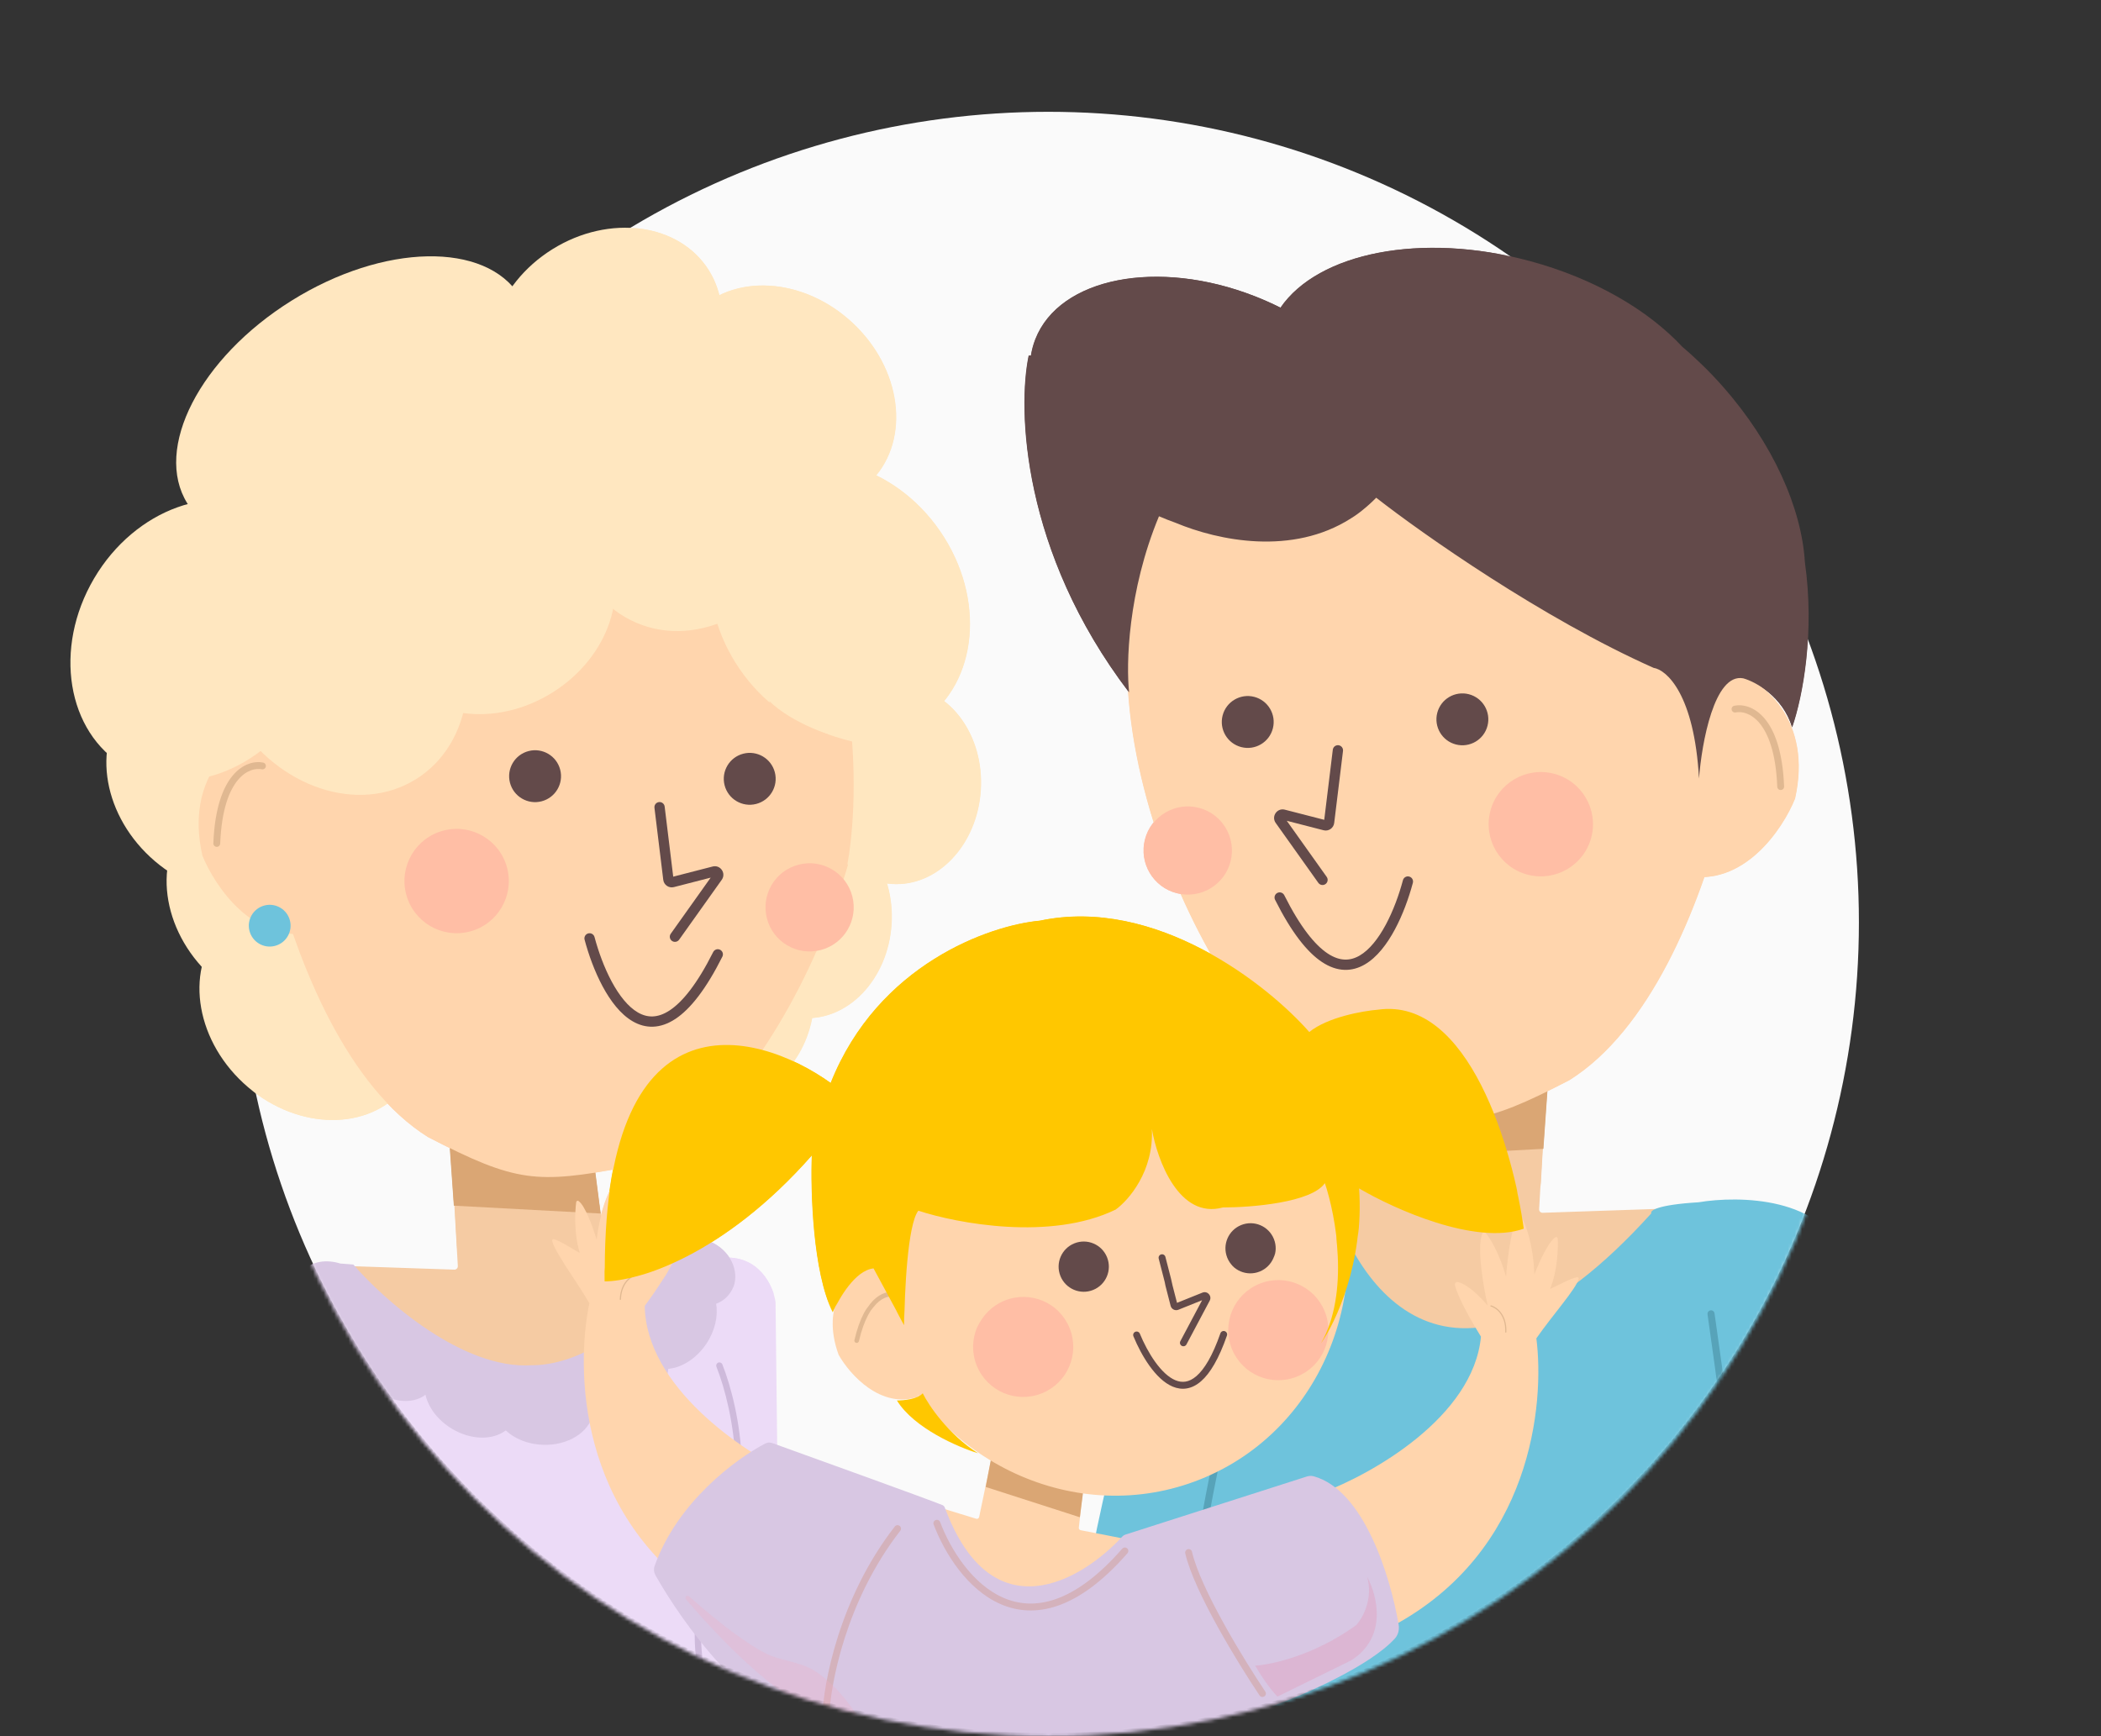 <?xml version="1.0" encoding="UTF-8"?> <svg xmlns="http://www.w3.org/2000/svg" width="594" height="491" viewBox="0 0 594 491" fill="none"><rect x="0" y="0" width="594" height="491" fill="#333333" stroke="none"/> <circle cx="296.363" cy="260.806" r="229.192" fill="#FAFAFA"></circle> <mask id="mask0_63_1035" style="mask-type:alpha" maskUnits="userSpaceOnUse" x="67" y="32" width="459" height="459"> <circle cx="296.363" cy="261.784" r="229.192" fill="#FAFAFA"></circle> </mask> <g mask="url(#mask0_63_1035)"> <path d="M435.145 341.914L436.888 311.426C436.922 310.833 436.419 310.35 435.828 310.407L397.556 314.095C397.114 314.138 396.758 314.475 396.691 314.914L393.576 335.368C393.5 335.867 393.054 336.223 392.551 336.188L372.643 334.799C371.97 334.752 371.47 335.434 371.666 336.08C393.727 408.64 445.838 372.21 470.618 343.357C471.163 342.722 470.678 341.766 469.842 341.794L436.145 342.937C435.576 342.957 435.113 342.483 435.145 341.914Z" fill="#F5CBA3"></path> <path d="M436.277 324.82L437.555 306.634L396.736 312.308L394.827 327.042L436.277 324.82Z" fill="#DAA674"></path> <path d="M321.423 163.849C306.733 220.908 353.311 307.701 387.659 313.975C412.968 318.597 418.541 318.407 443.611 305.436C466.186 291.3 480.203 257.517 487.567 228.91C504.661 162.513 485.773 110.452 431.831 96.565C377.889 82.678 336.113 106.789 321.423 163.849Z" fill="#FFD5AD"></path> <path d="M507.445 225.806C512.383 203.699 498.632 192.947 491.14 190.334L476.409 247.552C492.865 250.968 503.956 234.478 507.445 225.806Z" fill="#FFD5AD"></path> <path d="M421.271 229.349C419.241 237.238 423.989 245.28 431.878 247.311C439.767 249.342 447.809 244.593 449.839 236.704C451.87 228.815 447.122 220.774 439.233 218.743C431.344 216.712 423.302 221.46 421.271 229.349Z" fill="#FFBEA5"></path> <path d="M323.685 237.357C321.969 244.026 325.983 250.823 332.651 252.54C339.319 254.257 346.117 250.243 347.834 243.574C349.55 236.906 345.536 230.108 338.868 228.392C332.2 226.675 325.402 230.689 323.685 237.357Z" fill="#FFBEA5"></path> <path d="M406.273 201.546C405.263 205.469 407.624 209.469 411.548 210.479C415.471 211.489 419.471 209.127 420.481 205.204C421.491 201.28 419.129 197.281 415.206 196.271C411.282 195.261 407.283 197.623 406.273 201.546Z" fill="#634A4A"></path> <path d="M345.588 202.29C344.578 206.213 346.94 210.213 350.863 211.223C354.786 212.233 358.786 209.871 359.796 205.948C360.806 202.024 358.444 198.025 354.521 197.015C350.597 196.005 346.598 198.366 345.588 202.29Z" fill="#634A4A"></path> <path fill-rule="evenodd" clip-rule="evenodd" d="M378.36 210.697C377.564 210.6 376.84 211.166 376.742 211.963L374.321 231.786L363.173 228.916C360.986 228.353 359.288 230.824 360.596 232.664L372.652 249.611C373.117 250.264 374.024 250.417 374.678 249.952C375.331 249.487 375.484 248.58 375.019 247.926L363.732 232.06L374.131 234.737C375.547 235.101 376.96 234.137 377.137 232.686L379.626 212.315C379.723 211.519 379.157 210.794 378.36 210.697Z" fill="#634A4A"></path> <path fill-rule="evenodd" clip-rule="evenodd" d="M398.35 247.83C397.575 247.624 396.779 248.085 396.572 248.86C395.48 252.956 393.838 257.496 391.727 261.431C389.596 265.401 387.079 268.581 384.317 270.181C382.961 270.966 381.566 271.36 380.118 271.307C378.668 271.254 377.061 270.75 375.288 269.574C371.697 267.193 367.561 262.145 363.021 253.1C362.661 252.383 361.788 252.094 361.071 252.454C360.354 252.814 360.064 253.687 360.424 254.404C365.04 263.599 369.456 269.194 373.683 271.996C375.819 273.412 377.937 274.134 380.012 274.21C382.09 274.286 384.02 273.71 385.773 272.695C389.229 270.693 392.063 266.948 394.286 262.805C396.529 258.626 398.244 253.865 399.379 249.608C399.586 248.833 399.125 248.037 398.35 247.83Z" fill="#634A4A"></path> <path fill-rule="evenodd" clip-rule="evenodd" d="M498.856 203.187C496.011 199.792 492.624 199.039 490.258 199.528C489.734 199.636 489.398 200.149 489.506 200.673C489.614 201.196 490.127 201.533 490.65 201.425C492.266 201.091 494.949 201.541 497.372 204.431C499.813 207.344 502.018 212.784 502.401 222.427C502.422 222.961 502.872 223.377 503.407 223.356C503.941 223.335 504.357 222.884 504.336 222.35C503.944 212.487 501.682 206.559 498.856 203.187Z" fill="#E0B891"></path> <path d="M323.752 193.555C322.416 211.849 324.376 225.716 325.522 230.363C331.651 222.782 342.516 195.039 347.182 182.115C340.722 188.485 328.87 192.396 323.752 193.555Z" fill="#FFD5AD"></path> <path fill-rule="evenodd" clip-rule="evenodd" d="M432.47 73.792C401.743 65.516 372.628 71.482 361.999 86.996C359.68 85.826 357.261 84.743 354.753 83.761C327.31 73.017 299.525 78.453 292.695 95.9C292.105 97.409 291.69 98.958 291.443 100.536L290.824 100.512C287.639 115.669 288.847 155.932 319.159 195.734C318.285 187.973 318.759 167.2 327.599 145.955C328.396 146.295 329.203 146.625 330.019 146.945C330.776 147.242 331.534 147.526 332.292 147.798C344.531 152.913 365.325 157.102 381.833 146.572C383.062 145.819 384.213 144.995 385.277 144.104C386.558 143.078 387.804 141.949 389.01 140.71C402.08 150.924 436.061 174.844 467.428 188.815C471.162 189.364 478.96 196.393 480.278 220.116C481.047 210.012 484.627 190.198 492.798 191.78C496.313 192.768 504.001 196.92 506.637 205.618C509.697 196.729 513.018 178.696 510.213 158.943C509.296 143.673 501.207 125.327 486.964 109.213C483.336 105.108 479.514 101.382 475.585 98.061C465.927 87.666 450.703 78.703 432.47 73.792Z" fill="#634A4A"></path> <path d="M466.872 343.08C410.256 405.749 382.156 363.554 375.183 334.623C323.211 327.858 303.632 447.279 300.339 507.836L531.56 515.364L521.174 355.542C515.833 338.451 491.649 338.035 480.225 339.964C468.475 340.676 466.427 342.338 466.872 343.08Z" fill="#6EC3DC"></path> <path d="M357.072 367.637C350.614 381.745 336.447 429.693 331.439 508.618" stroke="#57A3B9" stroke-width="2" stroke-linecap="round"></path> <path d="M483.746 371.512C488.614 404.994 498.232 481.018 497.755 517.262" stroke="#57A3B9" stroke-width="2" stroke-linecap="round"></path> <path d="M68.132 384.751C63.239 364.607 77.18 361.531 84.763 362.511L103.671 370.47L134.575 395.132L173.415 385.133C179.175 375.71 193.343 356.62 203.941 355.651C214.54 354.681 218.574 363.612 219.266 368.198L220.596 484.403L91.905 509.837L68.132 384.751Z" fill="#ECDBF7"></path> <path d="M205.497 258.318C206.521 242.864 217.764 231.026 230.608 231.877C243.453 232.728 253.035 245.947 252.011 261.401C250.986 276.855 239.744 288.693 226.899 287.842C214.055 286.991 204.473 273.773 205.497 258.318Z" fill="#FFE7C0"></path> <path d="M183.594 280.632C184.618 265.178 195.861 253.34 208.705 254.191C221.549 255.043 231.131 268.261 230.107 283.715C229.083 299.169 217.84 311.007 204.996 310.156C192.152 309.305 182.57 296.087 183.594 280.632Z" fill="#FFE7C0"></path> <path d="M113.332 308.708C102.609 320.25 82.632 319.124 68.714 306.193C54.795 293.262 52.205 273.422 62.929 261.88C73.653 250.337 93.629 251.463 107.548 264.394C121.466 277.325 124.056 297.165 113.332 308.708Z" fill="#FFE7C0"></path> <path d="M104.048 278.356C93.324 289.899 73.347 288.773 59.429 275.842C45.511 262.91 42.921 243.071 53.645 231.528C64.368 219.986 84.345 221.111 98.263 234.043C112.182 246.974 114.771 266.814 104.048 278.356Z" fill="#FFE7C0"></path> <path d="M87.015 244.816C76.291 256.358 56.315 255.232 42.397 242.301C28.478 229.37 25.888 209.53 36.612 197.988C47.336 186.445 67.312 187.571 81.231 200.502C95.149 213.433 97.739 233.273 87.015 244.816Z" fill="#FFE7C0"></path> <path d="M129.44 357.988L127.698 327.5C127.664 326.907 128.167 326.424 128.758 326.481L167.03 330.169C167.472 330.212 167.828 330.549 167.895 330.988L171.01 351.442C171.086 351.941 171.532 352.297 172.035 352.262L191.942 350.873C192.615 350.826 193.116 351.508 192.919 352.154C170.859 424.714 118.747 388.284 93.968 359.431C93.423 358.796 93.908 357.84 94.743 357.868L128.441 359.011C129.01 359.03 129.473 358.557 129.44 357.988Z" fill="#F5CBA3"></path> <path d="M128.308 340.894L127.03 322.708L167.849 328.382L169.759 343.116L128.308 340.894Z" fill="#DAA674"></path> <path d="M243.163 179.923C257.853 236.982 211.275 323.775 176.927 330.049C151.618 334.671 146.045 334.481 120.975 321.51C98.4 307.373 84.383 273.59 77.019 244.984C59.925 178.587 78.813 126.526 132.755 112.639C186.697 98.751 228.473 122.863 243.163 179.923Z" fill="#FFD5AD"></path> <path d="M57.141 241.88C52.203 219.773 65.953 209.021 73.446 206.408L88.176 263.626C71.721 267.042 60.63 250.552 57.141 241.88Z" fill="#FFD5AD"></path> <path d="M143.314 245.423C145.345 253.312 140.596 261.354 132.708 263.385C124.819 265.416 116.777 260.667 114.746 252.778C112.715 244.889 117.464 236.848 125.353 234.817C133.242 232.786 141.283 237.534 143.314 245.423Z" fill="#FFBEA5"></path> <path d="M240.9 253.431C242.617 260.1 238.603 266.897 231.935 268.614C225.266 270.331 218.469 266.317 216.752 259.648C215.035 252.98 219.049 246.182 225.718 244.466C232.386 242.749 239.184 246.763 240.9 253.431Z" fill="#FFBEA5"></path> <path d="M158.313 217.62C159.323 221.543 156.961 225.543 153.038 226.553C149.114 227.563 145.115 225.201 144.105 221.278C143.095 217.354 145.456 213.355 149.38 212.345C153.303 211.335 157.303 213.697 158.313 217.62Z" fill="#634A4A"></path> <path d="M218.998 218.364C220.008 222.287 217.646 226.287 213.723 227.297C209.799 228.307 205.8 225.945 204.79 222.022C203.78 218.098 206.141 214.099 210.065 213.089C213.988 212.079 217.988 214.44 218.998 218.364Z" fill="#634A4A"></path> <path fill-rule="evenodd" clip-rule="evenodd" d="M186.225 226.771C187.021 226.674 187.746 227.24 187.843 228.037L190.265 247.86L201.413 244.99C203.599 244.427 205.298 246.898 203.989 248.738L191.934 265.685C191.468 266.338 190.562 266.491 189.908 266.026C189.254 265.561 189.101 264.654 189.566 264L200.854 248.134L190.455 250.811C189.039 251.175 187.626 250.211 187.448 248.76L184.959 228.389C184.862 227.593 185.429 226.868 186.225 226.771Z" fill="#634A4A"></path> <path fill-rule="evenodd" clip-rule="evenodd" d="M166.236 263.904C167.011 263.698 167.807 264.158 168.014 264.934C169.106 269.03 170.748 273.57 172.859 277.505C174.989 281.474 177.507 284.655 180.269 286.254C181.625 287.04 183.019 287.433 184.467 287.381C185.917 287.328 187.525 286.824 189.298 285.648C192.889 283.267 197.025 278.219 201.565 269.174C201.925 268.457 202.798 268.168 203.515 268.528C204.232 268.888 204.521 269.761 204.161 270.478C199.546 279.673 195.129 285.268 190.903 288.07C188.766 289.486 186.649 290.208 184.573 290.284C182.496 290.36 180.566 289.784 178.813 288.768C175.357 286.767 172.523 283.022 170.299 278.878C168.057 274.7 166.342 269.939 165.207 265.682C165 264.907 165.461 264.111 166.236 263.904Z" fill="#634A4A"></path> <path fill-rule="evenodd" clip-rule="evenodd" d="M65.73 219.261C68.575 215.866 71.962 215.113 74.328 215.602C74.851 215.71 75.188 216.223 75.08 216.746C74.971 217.27 74.459 217.607 73.935 217.499C72.319 217.164 69.636 217.614 67.214 220.505C64.772 223.418 62.568 228.858 62.185 238.501C62.164 239.035 61.713 239.451 61.179 239.43C60.644 239.409 60.228 238.958 60.249 238.424C60.641 228.561 62.903 222.633 65.73 219.261Z" fill="#E0B891"></path> <path d="M170.159 153.417C178.497 166.786 172.188 185.773 156.068 195.827C139.948 205.881 120.121 203.194 111.783 189.826C103.446 176.457 109.755 157.47 125.875 147.416C141.995 137.362 161.822 140.049 170.159 153.417Z" fill="#FFE7C0"></path> <path d="M181.463 100.102C189.801 113.47 183.491 132.458 167.371 142.512C151.251 152.565 131.424 149.878 123.087 136.51C114.749 123.142 121.058 104.154 137.178 94.1C153.299 84.047 173.125 86.734 181.463 100.102Z" fill="#FFE7C0"></path> <path d="M200.384 76.45C208.721 89.818 202.412 108.805 186.292 118.859C170.172 128.913 150.345 126.226 142.007 112.858C133.67 99.489 139.979 80.502 156.099 70.448C172.219 60.394 192.046 63.081 200.384 76.45Z" fill="#FFE7C0"></path> <path d="M246.709 135.52C235.985 147.062 216.008 145.937 202.09 133.005C188.172 120.074 185.582 100.234 196.306 88.692C207.029 77.149 227.006 78.275 240.924 91.206C254.843 104.138 257.432 123.977 246.709 135.52Z" fill="#FFE7C0"></path> <path d="M146.884 83.702C156.545 99.193 143.338 124.872 117.385 141.059C91.431 157.245 62.56 157.809 52.899 142.319C43.238 126.828 56.445 101.149 82.398 84.962C108.352 68.776 137.223 68.212 146.884 83.702Z" fill="#FFE7C0"></path> <path d="M124.835 166.964C136.932 186.359 133.67 210.233 117.55 220.287C101.43 230.341 78.555 222.767 66.459 203.372C54.362 183.976 57.623 160.102 73.744 150.048C89.864 139.995 112.738 147.568 124.835 166.964Z" fill="#FFE7C0"></path> <path d="M134.765 152.291C125.828 173.331 104.408 184.365 86.921 176.938C69.435 169.51 62.505 146.433 71.442 125.393C80.379 104.354 101.799 93.319 119.285 100.747C136.771 108.175 143.702 131.252 134.765 152.291Z" fill="#FFE7C0"></path> <path d="M227.761 151.453C218.824 172.492 197.404 183.527 179.918 176.099C162.431 168.671 155.501 145.594 164.438 124.555C173.375 103.515 194.795 92.481 212.281 99.908C229.768 107.336 236.698 130.413 227.761 151.453Z" fill="#FFE7C0"></path> <path d="M209.039 189.148C196.102 170.302 198.312 146.308 213.975 135.556C229.638 124.804 252.823 131.365 265.76 150.21C278.697 169.056 276.487 193.05 260.824 203.802C245.161 214.554 221.977 207.994 209.039 189.148Z" fill="#FFE7C0"></path> <path d="M230.727 220.412C231.751 204.958 242.994 193.12 255.838 193.971C268.682 194.822 278.264 208.04 277.24 223.495C276.216 238.949 264.973 250.787 252.129 249.936C239.285 249.084 229.703 235.866 230.727 220.412Z" fill="#FFE7C0"></path> <path d="M85.82 198.431C74.233 218.136 51.563 226.303 35.187 216.672C18.81 207.042 14.927 183.261 26.515 163.557C38.102 143.853 60.771 135.686 77.148 145.316C93.524 154.946 97.407 178.727 85.82 198.431Z" fill="#FFE7C0"></path> <path d="M240.834 209.629C242.17 227.923 240.21 241.79 239.063 246.437C232.934 238.856 222.07 211.113 217.403 198.189C223.863 204.559 235.716 208.47 240.834 209.629Z" fill="#FFD5AD"></path> <path d="M81.899 260.252C82.712 263.409 80.811 266.627 77.654 267.44C74.497 268.253 71.278 266.352 70.466 263.195C69.653 260.038 71.553 256.82 74.71 256.007C77.868 255.194 81.086 257.095 81.899 260.252Z" fill="#6EC3DC"></path> <path fill-rule="evenodd" clip-rule="evenodd" d="M199.951 350.8C200.926 351.121 201.886 351.582 202.798 352.187C207.597 355.373 209.24 361.342 206.466 365.52C205.485 367 204.081 368.056 202.464 368.662C203.062 372.116 202.173 376.251 199.73 379.931C196.931 384.147 192.794 386.716 188.924 387.068C188.635 390.975 186.076 395.184 181.828 398.033C177.032 401.249 171.447 401.814 167.608 399.863C166.593 404.988 160.602 408.782 153.504 408.542C149.235 408.397 145.465 406.825 142.992 404.468C139.297 407.306 133.077 407.237 127.667 403.939C123.71 401.526 121.089 397.937 120.293 394.39C116.119 397.562 109.1 396.393 103.961 391.46C100.787 388.413 99.019 384.592 98.836 381.102C95.411 380.986 91.637 379.38 88.543 376.411C83.002 371.092 81.745 363.411 85.734 359.256C88.239 356.645 92.219 356.047 96.206 357.281L99.895 357.564C108.568 367.608 130.811 387.364 150.401 386.035C159.403 386.151 178.507 380.303 187.883 356.954C188.055 356.039 188.381 355.153 188.869 354.329C189.253 353.234 189.617 352.103 189.958 350.936C192.182 350.213 197.206 349.208 199.951 350.8Z" fill="#D8C7E3"></path> <path fill-rule="evenodd" clip-rule="evenodd" d="M87.837 381.59C88.102 381.169 88.658 381.043 89.079 381.307C94.664 384.825 106.003 398.426 108.712 425.223L122.4 509.768C122.48 510.258 122.146 510.721 121.655 510.8C121.165 510.88 120.702 510.546 120.623 510.055L106.925 425.457L106.923 425.43C104.258 398.996 93.108 385.973 88.119 382.831C87.698 382.566 87.572 382.01 87.837 381.59Z" fill="#CEBADB"></path> <path fill-rule="evenodd" clip-rule="evenodd" d="M203.059 385.302C203.521 385.119 204.044 385.345 204.228 385.807C206.667 391.958 209.406 402.377 209.738 413.737C210.07 425.06 208.012 437.422 200.765 447.405C198.112 453.677 195.206 470.789 205.088 489.01C205.325 489.447 205.163 489.993 204.726 490.23C204.289 490.467 203.742 490.305 203.505 489.868C193.282 471.02 196.295 453.245 199.149 446.603L199.19 446.51L199.249 446.428C206.224 436.872 208.265 424.924 207.939 413.789C207.613 402.659 204.923 392.446 202.554 386.471C202.371 386.009 202.597 385.486 203.059 385.302Z" fill="#CEBADB"></path> <path d="M418.701 377.957C416.552 400.73 387.769 416.906 373.646 422.147L393.634 459.838C433.219 438.664 436.714 396.819 434.364 378.435C439.069 371.696 445.603 364.448 446.314 361.643C446.383 361.371 446.192 361.127 445.914 361.157C444.217 361.345 440.007 363.742 438.265 364.442C440.301 359.399 440.553 353.226 440.411 350.259C440.395 349.929 440.116 349.674 439.823 349.827C437.862 350.853 435.058 357.092 433.802 360.367C433.474 351.732 431.342 346.143 430.165 344.138C430.06 343.958 429.862 343.836 429.67 343.918C427.55 344.817 426.208 355.497 425.789 360.98C423.895 354.353 421.378 350.27 419.992 348.599C419.747 348.303 419.304 348.33 419.142 348.678C417.427 352.375 419.343 363.661 420.597 369.152C416.568 364.468 413.727 362.867 412.198 362.523C411.611 362.391 411.217 362.926 411.364 363.509C412.303 367.216 416.519 374.491 418.701 377.957Z" fill="#FFD5AD"></path> <path fill-rule="evenodd" clip-rule="evenodd" d="M421.366 369.232C421.39 369.145 421.48 369.094 421.567 369.118C423.116 369.539 426.08 371.646 425.886 376.673C425.883 376.763 425.807 376.834 425.717 376.83C425.627 376.827 425.557 376.751 425.56 376.661C425.748 371.793 422.89 369.816 421.481 369.432C421.394 369.409 421.343 369.319 421.366 369.232Z" fill="#E0B891"></path> <path d="M182.282 369.264C182.624 392.136 210.037 410.538 223.701 416.879L200.795 452.872C163.009 428.633 162.834 386.643 166.63 368.503C162.472 361.413 156.532 353.67 156.045 350.818C155.998 350.542 156.208 350.313 156.483 350.366C158.16 350.687 162.167 353.41 163.848 354.245C162.217 349.057 162.454 342.883 162.83 339.936C162.872 339.609 163.171 339.377 163.45 339.552C165.325 340.73 167.626 347.171 168.619 350.536C169.629 341.953 172.196 336.551 173.528 334.645C173.647 334.474 173.854 334.368 174.039 334.464C176.082 335.528 176.575 346.281 176.559 351.78C178.971 345.324 181.803 341.453 183.317 339.896C183.585 339.621 184.024 339.683 184.158 340.043C185.575 343.864 182.772 354.962 181.088 360.338C185.475 355.987 188.433 354.615 189.986 354.394C190.581 354.309 190.931 354.872 190.738 355.442C189.509 359.063 184.732 365.982 182.282 369.264Z" fill="#FFD5AD"></path> <path fill-rule="evenodd" clip-rule="evenodd" d="M180.315 360.357C180.298 360.268 180.213 360.21 180.124 360.227C178.547 360.525 175.425 362.391 175.221 367.417C175.217 367.507 175.287 367.583 175.377 367.587C175.467 367.591 175.543 367.521 175.546 367.431C175.744 362.563 178.749 360.818 180.185 360.547C180.273 360.531 180.331 360.445 180.315 360.357Z" fill="#E0B891"></path> <path d="M276.824 428.956L281.028 408.821C281.11 408.43 281.522 408.203 281.896 408.344L306.143 417.444C306.423 417.549 306.595 417.83 306.562 418.127L305.007 431.976C304.97 432.314 305.197 432.624 305.53 432.689L318.722 435.271C319.168 435.358 319.373 435.889 319.133 436.275C292.081 479.607 264.565 446.789 253.5 423.684C253.257 423.176 253.739 422.639 254.278 422.804L275.995 429.447C276.362 429.559 276.746 429.332 276.824 428.956Z" fill="#FFD5AD"></path> <path d="M278.682 420.46L280.974 408.396L306.584 419.105L305.296 429.029L278.682 420.46Z" fill="#DAA674"></path> <path d="M375.675 326.258C390.474 363.082 374.252 404.275 339.44 418.266C304.629 432.257 264.411 413.748 249.611 376.925C234.812 340.101 251.034 298.908 285.846 284.917C320.657 270.926 360.875 289.435 375.675 326.258Z" fill="#FFD5AD"></path> <path d="M237.099 383.097C231.869 368.764 240.112 360.381 244.887 357.981L259.728 394.907C249.037 398.627 240.188 388.584 237.099 383.097Z" fill="#FFD5AD"></path> <path d="M302.412 375.571C305.327 382.826 301.81 391.07 294.556 393.985C287.302 396.901 279.058 393.384 276.142 386.129C273.227 378.875 276.744 370.631 283.998 367.716C291.252 364.8 299.496 368.317 302.412 375.571Z" fill="#FFBEA5"></path> <path d="M374.542 370.842C377.458 378.096 373.94 386.34 366.686 389.255C359.432 392.171 351.188 388.654 348.273 381.4C345.357 374.145 348.874 365.901 356.128 362.986C363.382 360.07 371.627 363.587 374.542 370.842Z" fill="#FFBEA5"></path> <path d="M312.917 355.487C314.38 359.127 312.615 363.263 308.975 364.726C305.336 366.189 301.199 364.424 299.736 360.784C298.273 357.144 300.038 353.008 303.678 351.545C307.318 350.082 311.454 351.847 312.917 355.487Z" fill="#634A4A"></path> <path d="M360.084 350.309C361.547 353.949 359.782 358.085 356.142 359.548C352.502 361.011 348.366 359.246 346.903 355.607C345.44 351.967 347.205 347.83 350.845 346.367C354.485 344.904 358.621 346.669 360.084 350.309Z" fill="#634A4A"></path> <path fill-rule="evenodd" clip-rule="evenodd" d="M328.225 354.669C328.748 354.534 329.281 354.849 329.416 355.372L332.767 368.4L339.961 365.508C341.372 364.941 342.723 366.443 342.009 367.786L335.44 380.158C335.186 380.636 334.594 380.817 334.117 380.564C333.639 380.31 333.458 379.718 333.711 379.241L339.862 367.657L333.152 370.354C332.238 370.721 331.21 370.201 330.964 369.247L327.521 355.86C327.386 355.337 327.701 354.803 328.225 354.669Z" fill="#634A4A"></path> <path fill-rule="evenodd" clip-rule="evenodd" d="M320.98 376.583C321.48 376.377 322.051 376.616 322.257 377.115C323.345 379.755 324.838 382.644 326.592 385.087C328.362 387.552 330.322 389.456 332.306 390.283C333.28 390.689 334.246 390.83 335.209 390.668C336.172 390.506 337.202 390.029 338.283 389.089C340.474 387.185 342.794 383.451 345.036 377.014C345.213 376.504 345.771 376.234 346.281 376.412C346.792 376.589 347.061 377.147 346.884 377.657C344.605 384.202 342.145 388.325 339.567 390.566C338.264 391.698 336.913 392.366 335.533 392.598C334.153 392.83 332.813 392.614 331.553 392.089C329.071 391.055 326.85 388.801 325.003 386.229C323.14 383.634 321.578 380.604 320.448 377.861C320.242 377.361 320.48 376.789 320.98 376.583Z" fill="#634A4A"></path> <path d="M218.352 408.055C233.283 413.424 261.449 423.598 266.427 425.572C266.763 425.706 267.011 425.989 267.137 426.328C280.423 462.076 305.84 446.929 317.294 434.489C317.528 434.235 317.818 434.049 318.147 433.943L369.439 417.514C370.078 417.309 370.762 417.262 371.409 417.441C385.576 421.352 393.05 445.576 395.418 459.32C395.666 460.757 395.348 462.238 394.367 463.317C387.307 471.085 368.715 479.215 359.702 482.504L376.851 533.012C377.122 533.809 377.014 534.675 376.477 535.324C363.448 551.076 305.536 576.832 274.979 589.049C273.207 589.757 271.177 589.284 269.947 587.825C244.415 557.526 234.051 510.799 232.051 490.751C211.653 485.028 192.831 458.867 185.286 445.369C184.853 444.595 184.767 443.672 185.063 442.836C191.434 424.841 207.881 412.617 216.346 408.181C216.97 407.854 217.689 407.817 218.352 408.055Z" fill="#D8C7E3"></path> <path fill-rule="evenodd" clip-rule="evenodd" d="M264.533 429.815C265.038 429.623 265.603 429.878 265.794 430.384C268.78 438.276 274.934 447.952 283.607 451.765C287.901 453.653 292.848 454.121 298.432 452.186C304.042 450.242 310.354 445.852 317.289 437.912C317.644 437.505 318.262 437.464 318.669 437.819C319.076 438.175 319.118 438.793 318.762 439.2C311.69 447.297 305.11 451.944 299.073 454.035C293.01 456.136 287.554 455.638 282.819 453.556C273.433 449.43 267.021 439.157 263.964 431.076C263.773 430.571 264.028 430.006 264.533 429.815Z" fill="#D4B2BC"></path> <path fill-rule="evenodd" clip-rule="evenodd" d="M254.355 431.474C254.781 431.806 254.858 432.421 254.526 432.847C239.101 452.67 234.685 476.513 234.407 485.885C234.391 486.425 233.94 486.85 233.4 486.834C232.86 486.818 232.435 486.367 232.451 485.827C232.738 476.146 237.244 451.871 252.982 431.645C253.313 431.219 253.928 431.142 254.355 431.474Z" fill="#D4B2BC"></path> <path fill-rule="evenodd" clip-rule="evenodd" d="M335.834 438.058C336.361 437.938 336.886 438.267 337.006 438.794C338.189 443.971 341.855 451.615 346.027 459.145C350.181 466.643 354.774 473.92 357.731 478.324C358.032 478.773 357.913 479.381 357.464 479.682C357.016 479.983 356.408 479.864 356.106 479.415C353.123 474.973 348.5 467.648 344.315 460.093C340.148 452.57 336.351 444.708 335.098 439.23C334.978 438.703 335.307 438.179 335.834 438.058Z" fill="#D4B2BC"></path> <path fill-rule="evenodd" clip-rule="evenodd" d="M247.619 366.956C249.931 365.071 252.267 365.003 253.77 365.626C254.103 365.764 254.261 366.146 254.123 366.479C253.985 366.812 253.603 366.969 253.27 366.831C252.244 366.405 250.412 366.363 248.443 367.967C246.458 369.585 244.31 372.904 242.833 379.234C242.752 379.585 242.401 379.803 242.05 379.721C241.699 379.639 241.481 379.289 241.563 378.938C243.073 372.463 245.321 368.828 247.619 366.956Z" fill="#E0B891"></path> <g style="mix-blend-mode:multiply"> <path d="M233.821 484.616C222.452 482.802 204.891 465.053 193.949 452.241C193.426 451.628 194.241 450.873 194.843 451.408C204.636 460.115 211.541 464.915 216.145 467.355C220.52 469.673 226.236 469.788 230.386 472.488C240.763 479.241 247.661 493.469 250.104 500.923C265.911 555.566 309.869 559.182 329.872 554.159C293.981 575.643 276.61 578.507 272.41 577.253C258.327 566.081 240.816 510.84 233.821 484.616Z" fill="#EFAFC5" fill-opacity="0.3"></path> </g> <g style="mix-blend-mode:multiply"> <path d="M383.484 459.483C371.715 468.046 359.505 470.717 354.872 470.982C357.714 475.899 360.256 478.866 361.172 479.734L381.955 469.526C392.428 462.968 389.365 451.039 386.524 445.895C388.281 452.113 385.229 457.544 383.484 459.483Z" fill="#E97E9E" fill-opacity="0.22"></path> </g> <path d="M430.799 347.434C417.209 352.263 394.05 341.83 384.169 336.01C385.659 356.873 377.631 373.969 373.43 379.91C381.688 365.628 377.585 343.701 374.502 334.523C370.725 340.032 353.712 341.4 345.677 341.395C333.266 344.809 327.109 328.01 325.582 319.183C326.19 331.103 319.031 339.351 315.375 341.985C297.035 350.921 270.53 345.925 259.57 342.311C256.516 346.165 255.645 365.523 255.59 374.719L246.901 358.629C241.735 359.154 237.097 367.144 235.423 371.073C229.775 359.76 229.125 336.746 229.506 326.652C204.378 355.208 179.989 362.338 170.935 362.333C169.755 280.109 213.039 290.666 234.828 306.222C248.19 272.613 279.819 261.624 293.964 260.33C326.724 253.404 358.365 278.415 370.091 291.786C375.299 287.573 385.242 285.819 389.563 285.469C415.255 281.846 427.759 325.269 430.799 347.434Z" fill="#FFC700"></path> <path d="M276.513 410.927C268.082 405.592 262.576 397.399 260.876 393.969C259.453 395.637 255.42 396.023 253.582 396.007C258.36 403.819 270.86 409.209 276.513 410.927Z" fill="#FFC700"></path> </g> <mask id="mask1_63_1035" style="mask-type:alpha" maskUnits="userSpaceOnUse" x="-1" y="-1" width="596" height="377"> <path d="M282.226 374.393C194.406 361.65 17.526 335.752 12.567 334.099L0.169 125.397L121.05 14.847H298.757L456.833 0.383L593.212 156.393L498.16 317.568L282.226 374.393Z" fill="#D9D9D9" stroke="#57A3B9" stroke-width="2" stroke-linecap="round"></path> </mask> <g mask="url(#mask1_63_1035)"> <path d="M435.215 341.945L436.958 311.456C436.992 310.863 436.489 310.38 435.898 310.437L397.626 314.126C397.184 314.168 396.828 314.506 396.761 314.944L393.646 335.398C393.57 335.897 393.124 336.254 392.621 336.219L372.713 334.83C372.04 334.783 371.54 335.465 371.736 336.11C393.797 408.671 445.908 372.24 470.688 343.387C471.233 342.753 470.748 341.796 469.913 341.824L436.215 342.968C435.646 342.987 435.183 342.513 435.215 341.945Z" fill="#F5CBA3"></path> <path d="M436.348 324.851L437.626 306.665L396.807 312.339L394.897 327.073L436.348 324.851Z" fill="#DAA674"></path> <path d="M321.493 163.879C306.803 220.939 353.381 307.732 387.729 314.005C413.038 318.628 418.611 318.438 443.681 305.466C466.256 291.33 480.273 257.547 487.637 228.941C504.731 162.544 485.843 110.482 431.901 96.595C377.959 82.708 336.183 106.82 321.493 163.879Z" fill="#FFD5AD"></path> <path d="M507.515 225.836C512.453 203.729 498.702 192.977 491.21 190.364L476.48 247.582C492.935 250.998 504.026 234.508 507.515 225.836Z" fill="#FFD5AD"></path> <path d="M421.342 229.38C419.311 237.268 424.059 245.31 431.948 247.341C439.837 249.372 447.879 244.623 449.91 236.734C451.941 228.846 447.192 220.804 439.303 218.773C431.414 216.742 423.373 221.491 421.342 229.38Z" fill="#FFBEA5"></path> <path d="M323.756 237.388C322.039 244.056 326.053 250.854 332.721 252.57C339.39 254.287 346.187 250.273 347.904 243.605C349.621 236.936 345.607 230.139 338.938 228.422C332.27 226.705 325.472 230.719 323.756 237.388Z" fill="#FFBEA5"></path> <path d="M406.343 201.576C405.333 205.5 407.695 209.499 411.618 210.509C415.542 211.519 419.541 209.158 420.551 205.234C421.561 201.311 419.199 197.311 415.276 196.301C411.352 195.291 407.353 197.653 406.343 201.576Z" fill="#634A4A"></path> <path d="M345.658 202.32C344.648 206.244 347.01 210.243 350.933 211.253C354.857 212.263 358.856 209.901 359.866 205.978C360.876 202.055 358.514 198.055 354.591 197.045C350.668 196.035 346.668 198.397 345.658 202.32Z" fill="#634A4A"></path> <path fill-rule="evenodd" clip-rule="evenodd" d="M378.431 210.727C377.634 210.63 376.91 211.197 376.813 211.993L374.391 231.816L363.243 228.946C361.057 228.383 359.358 230.854 360.666 232.694L372.722 249.641C373.187 250.295 374.094 250.448 374.748 249.982C375.402 249.517 375.555 248.611 375.09 247.957L363.802 232.09L374.201 234.767C375.617 235.132 377.03 234.167 377.208 232.716L379.696 212.345C379.794 211.549 379.227 210.825 378.431 210.727Z" fill="#634A4A"></path> <path fill-rule="evenodd" clip-rule="evenodd" d="M398.42 247.861C397.645 247.654 396.849 248.115 396.642 248.89C395.55 252.986 393.908 257.526 391.797 261.461C389.666 265.431 387.149 268.611 384.387 270.211C383.031 270.996 381.637 271.39 380.188 271.337C378.738 271.284 377.131 270.78 375.358 269.605C371.767 267.224 367.631 262.175 363.091 253.131C362.731 252.414 361.858 252.124 361.141 252.484C360.424 252.844 360.135 253.717 360.494 254.434C365.11 263.629 369.527 269.224 373.753 272.026C375.889 273.443 378.007 274.165 380.083 274.24C382.16 274.316 384.09 273.74 385.843 272.725C389.299 270.723 392.133 266.978 394.357 262.835C396.599 258.656 398.314 253.895 399.449 249.639C399.656 248.863 399.195 248.067 398.42 247.861Z" fill="#634A4A"></path> <path fill-rule="evenodd" clip-rule="evenodd" d="M498.926 203.217C496.081 199.822 492.694 199.069 490.328 199.558C489.805 199.667 489.468 200.179 489.576 200.703C489.684 201.227 490.197 201.563 490.72 201.455C492.337 201.121 495.019 201.571 497.442 204.461C499.884 207.375 502.088 212.814 502.471 222.457C502.492 222.992 502.943 223.408 503.477 223.386C504.011 223.365 504.427 222.915 504.406 222.38C504.014 212.517 501.752 206.589 498.926 203.217Z" fill="#E0B891"></path> <path d="M323.822 193.586C322.486 211.879 324.446 225.746 325.593 230.393C331.722 222.813 342.586 195.069 347.252 182.145C340.792 188.515 328.94 192.426 323.822 193.586Z" fill="#FFD5AD"></path> <path fill-rule="evenodd" clip-rule="evenodd" d="M432.54 73.822C401.813 65.546 372.698 71.513 362.069 87.027C359.75 85.856 357.332 84.773 354.823 83.791C327.38 73.048 299.596 78.483 292.765 95.931C292.175 97.439 291.76 98.988 291.513 100.566L290.894 100.543C287.709 115.699 288.917 155.962 319.23 195.764C318.355 188.003 318.83 167.231 327.67 145.985C328.466 146.326 329.273 146.656 330.089 146.975C330.847 147.272 331.605 147.556 332.363 147.828C344.601 152.943 365.395 157.133 381.903 146.603C383.133 145.849 384.283 145.026 385.347 144.134C386.628 143.108 387.875 141.979 389.081 140.74C402.15 150.954 436.131 174.875 467.498 188.845C471.232 189.394 479.03 196.423 480.348 220.146C481.117 210.042 484.697 190.229 492.869 191.81C496.383 192.799 504.071 196.95 506.707 205.649C509.767 196.76 513.088 178.726 510.283 158.973C509.366 143.704 501.277 125.357 487.034 109.244C483.406 105.139 479.584 101.412 475.655 98.092C465.998 87.696 450.774 78.733 432.54 73.822Z" fill="#634A4A"></path> <path d="M466.942 343.11C410.326 405.779 382.226 363.584 375.253 334.653C323.281 327.888 303.702 447.31 300.409 507.866L531.631 515.395L521.244 355.573C515.903 338.481 491.719 338.066 480.295 339.995C468.545 340.707 466.497 342.368 466.942 343.11Z" fill="#6EC3DC"></path> <path d="M357.142 367.668C350.685 381.776 336.517 429.723 331.51 508.648" stroke="#57A3B9" stroke-width="2" stroke-linecap="round"></path> <path d="M483.816 371.542C488.685 405.024 498.302 481.048 497.825 517.292" stroke="#57A3B9" stroke-width="2" stroke-linecap="round"></path> <path d="M68.202 384.781C63.309 364.637 77.25 361.561 84.833 362.541L103.741 370.501L134.646 395.163L173.486 385.164C179.245 375.74 193.413 356.651 204.012 355.681C214.61 354.712 218.644 363.642 219.336 368.228L220.666 484.433L91.976 509.868L68.202 384.781Z" fill="#ECDBF7"></path> <path d="M205.567 258.349C206.592 242.894 217.834 231.056 230.679 231.908C243.523 232.759 253.105 245.977 252.081 261.431C251.056 276.886 239.814 288.724 226.97 287.872C214.125 287.021 204.543 273.803 205.567 258.349Z" fill="#FFE7C0"></path> <path d="M183.664 280.663C184.688 265.209 195.931 253.37 208.775 254.222C221.619 255.073 231.201 268.291 230.177 283.745C229.153 299.2 217.91 311.038 205.066 310.187C192.222 309.335 182.64 296.117 183.664 280.663Z" fill="#FFE7C0"></path> <path d="M113.403 308.738C102.679 320.28 82.702 319.155 68.784 306.223C54.865 293.292 52.276 273.452 62.999 261.91C73.723 250.368 93.7 251.493 107.618 264.424C121.536 277.356 124.126 297.196 113.403 308.738Z" fill="#FFE7C0"></path> <path d="M104.118 278.386C93.394 289.929 73.418 288.803 59.499 275.872C45.581 262.941 42.991 243.101 53.715 231.558C64.438 220.016 84.415 221.142 98.333 234.073C112.252 247.004 114.842 266.844 104.118 278.386Z" fill="#FFE7C0"></path> <path d="M87.085 244.846C76.362 256.388 56.385 255.263 42.467 242.331C28.548 229.4 25.959 209.56 36.682 198.018C47.406 186.476 67.382 187.601 81.301 200.533C95.219 213.464 97.809 233.304 87.085 244.846Z" fill="#FFE7C0"></path> <path d="M129.511 358.018L127.768 327.53C127.734 326.937 128.237 326.454 128.828 326.511L167.1 330.2C167.542 330.242 167.898 330.579 167.965 331.018L171.08 351.472C171.156 351.971 171.602 352.328 172.105 352.293L192.013 350.903C192.685 350.856 193.186 351.539 192.99 352.184C170.929 424.744 118.817 388.314 94.038 359.461C93.493 358.827 93.978 357.87 94.813 357.898L128.511 359.042C129.08 359.061 129.543 358.587 129.511 358.018Z" fill="#F5CBA3"></path> <path d="M128.378 340.925L127.1 322.739L167.919 328.413L169.829 343.147L128.378 340.925Z" fill="#DAA674"></path> <path d="M243.233 179.953C257.923 237.012 211.345 323.805 176.997 330.079C151.688 334.702 146.115 334.512 121.045 321.54C98.47 307.404 84.453 273.621 77.089 245.015C59.995 178.618 78.883 126.556 132.825 112.669C186.767 98.782 228.543 122.894 243.233 179.953Z" fill="#FFD5AD"></path> <path d="M57.211 241.91C52.273 219.803 66.023 209.051 73.516 206.438L88.246 263.656C71.791 267.072 60.7 250.582 57.211 241.91Z" fill="#FFD5AD"></path> <path d="M143.384 245.454C145.415 253.342 140.667 261.384 132.778 263.415C124.889 265.446 116.847 260.697 114.816 252.808C112.785 244.919 117.534 236.878 125.423 234.847C133.312 232.816 141.353 237.565 143.384 245.454Z" fill="#FFBEA5"></path> <path d="M240.97 253.462C242.687 260.13 238.673 266.928 232.005 268.644C225.336 270.361 218.539 266.347 216.822 259.679C215.105 253.01 219.119 246.213 225.788 244.496C232.456 242.779 239.254 246.793 240.97 253.462Z" fill="#FFBEA5"></path> <path d="M158.383 217.65C159.393 221.574 157.031 225.573 153.108 226.583C149.184 227.593 145.185 225.232 144.175 221.308C143.165 217.385 145.527 213.385 149.45 212.375C153.374 211.365 157.373 213.727 158.383 217.65Z" fill="#634A4A"></path> <path d="M219.068 218.394C220.078 222.318 217.716 226.317 213.793 227.327C209.869 228.337 205.87 225.975 204.86 222.052C203.85 218.129 206.212 214.129 210.135 213.119C214.059 212.109 218.058 214.471 219.068 218.394Z" fill="#634A4A"></path> <path fill-rule="evenodd" clip-rule="evenodd" d="M186.295 226.801C187.092 226.704 187.816 227.271 187.913 228.067L190.335 247.89L201.483 245.02C203.669 244.457 205.368 246.928 204.06 248.768L192.004 265.715C191.539 266.369 190.632 266.521 189.978 266.056C189.324 265.591 189.171 264.684 189.636 264.031L200.924 248.164L190.525 250.841C189.109 251.206 187.696 250.241 187.518 248.79L185.03 228.419C184.932 227.623 185.499 226.899 186.295 226.801Z" fill="#634A4A"></path> <path fill-rule="evenodd" clip-rule="evenodd" d="M166.306 263.935C167.081 263.728 167.877 264.189 168.084 264.964C169.176 269.06 170.818 273.6 172.929 277.535C175.06 281.505 177.577 284.685 180.339 286.285C181.695 287.07 183.089 287.464 184.538 287.411C185.988 287.358 187.595 286.854 189.368 285.679C192.959 283.298 197.095 278.249 201.635 269.205C201.995 268.488 202.868 268.198 203.585 268.558C204.302 268.918 204.592 269.791 204.232 270.508C199.616 279.703 195.199 285.298 190.973 288.1C188.837 289.516 186.719 290.239 184.643 290.314C182.566 290.39 180.636 289.814 178.883 288.799C175.427 286.797 172.593 283.052 170.369 278.909C168.127 274.73 166.412 269.969 165.277 265.712C165.07 264.937 165.531 264.141 166.306 263.935Z" fill="#634A4A"></path> <path fill-rule="evenodd" clip-rule="evenodd" d="M65.8 219.291C68.645 215.896 72.032 215.143 74.398 215.632C74.921 215.741 75.258 216.253 75.15 216.777C75.042 217.301 74.529 217.637 74.005 217.529C72.389 217.195 69.707 217.645 67.284 220.535C64.842 223.449 62.638 228.888 62.255 238.531C62.234 239.066 61.783 239.482 61.249 239.46C60.715 239.439 60.298 238.989 60.32 238.454C60.712 228.591 62.974 222.663 65.8 219.291Z" fill="#E0B891"></path> <path d="M170.23 153.448C178.567 166.816 172.258 185.804 156.138 195.857C140.018 205.911 120.191 203.224 111.853 189.856C103.516 176.488 109.825 157.5 125.945 147.446C142.065 137.393 161.892 140.079 170.23 153.448Z" fill="#FFE7C0"></path> <path d="M181.533 100.132C189.871 113.501 183.562 132.488 167.442 142.542C151.321 152.596 131.494 149.909 123.157 136.54C114.819 123.172 121.128 104.185 137.249 94.131C153.369 84.077 173.196 86.764 181.533 100.132Z" fill="#FFE7C0"></path> <path d="M200.454 76.48C208.791 89.848 202.482 108.836 186.362 118.889C170.242 128.943 150.415 126.256 142.078 112.888C133.74 99.52 140.049 80.532 156.169 70.478C172.289 60.425 192.116 63.111 200.454 76.48Z" fill="#FFE7C0"></path> <path d="M246.779 135.55C236.055 147.093 216.079 145.967 202.16 133.036C188.242 120.105 185.652 100.265 196.376 88.722C207.099 77.18 227.076 78.306 240.994 91.237C254.913 104.168 257.503 124.008 246.779 135.55Z" fill="#FFE7C0"></path> <path d="M146.954 83.733C156.615 99.223 143.408 124.903 117.455 141.089C91.502 157.275 62.63 157.84 52.969 142.349C43.308 126.858 56.516 101.179 82.469 84.993C108.422 68.806 137.293 68.242 146.954 83.733Z" fill="#FFE7C0"></path> <path d="M124.905 166.994C137.002 186.39 133.74 210.263 117.62 220.317C101.5 230.371 78.626 222.798 66.529 203.402C54.432 184.006 57.694 160.133 73.814 150.079C89.934 140.025 112.808 147.598 124.905 166.994Z" fill="#FFE7C0"></path> <path d="M134.835 152.322C125.898 173.361 104.478 184.396 86.992 176.968C69.505 169.54 62.575 146.463 71.512 125.424C80.449 104.384 101.869 93.35 119.355 100.777C136.841 108.205 143.772 131.282 134.835 152.322Z" fill="#FFE7C0"></path> <path d="M227.831 151.483C218.894 172.523 197.474 183.557 179.988 176.129C162.502 168.702 155.571 145.625 164.508 124.585C173.445 103.546 194.865 92.511 212.352 99.939C229.838 107.366 236.768 130.444 227.831 151.483Z" fill="#FFE7C0"></path> <path d="M209.11 189.178C196.172 170.333 198.382 146.339 214.045 135.586C229.708 124.834 252.893 131.395 265.83 150.241C278.767 169.086 276.557 193.08 260.895 203.833C245.232 214.585 222.047 208.024 209.11 189.178Z" fill="#FFE7C0"></path> <path d="M230.797 220.442C231.821 204.988 243.064 193.15 255.908 194.001C268.752 194.852 278.335 208.071 277.31 223.525C276.286 238.979 265.043 250.817 252.199 249.966C239.355 249.115 229.773 235.897 230.797 220.442Z" fill="#FFE7C0"></path> <path d="M85.89 198.462C74.303 218.166 51.634 226.333 35.257 216.703C18.88 207.072 14.998 183.292 26.585 163.587C38.172 143.883 60.841 135.716 77.218 145.346C93.594 154.977 97.477 178.757 85.89 198.462Z" fill="#FFE7C0"></path> <path d="M240.904 209.66C242.24 227.953 240.28 241.82 239.133 246.467C233.004 238.887 222.14 211.143 217.474 198.219C223.934 204.589 235.786 208.5 240.904 209.66Z" fill="#FFD5AD"></path> <path d="M81.969 260.282C82.782 263.439 80.881 266.658 77.724 267.47C74.567 268.283 71.349 266.383 70.536 263.225C69.723 260.068 71.623 256.85 74.781 256.037C77.938 255.224 81.156 257.125 81.969 260.282Z" fill="#6EC3DC"></path> <path fill-rule="evenodd" clip-rule="evenodd" d="M200.021 350.83C200.997 351.151 201.956 351.612 202.868 352.217C207.667 355.403 209.31 361.373 206.537 365.551C205.555 367.03 204.151 368.086 202.535 368.692C203.133 372.147 202.243 376.281 199.8 379.961C197.002 384.177 192.864 386.746 188.994 387.098C188.706 391.005 186.146 395.214 181.898 398.063C177.102 401.279 171.518 401.845 167.678 399.894C166.663 405.019 160.673 408.812 153.574 408.572C149.305 408.428 145.535 406.855 143.062 404.498C139.367 407.337 133.148 407.267 127.737 403.969C123.78 401.557 121.16 397.968 120.363 394.42C116.189 397.593 109.17 396.424 104.031 391.49C100.857 388.444 99.089 384.622 98.907 381.132C95.482 381.016 91.707 379.411 88.614 376.441C83.073 371.122 81.815 363.442 85.804 359.286C88.31 356.676 92.29 356.077 96.276 357.311L99.965 357.594C108.638 367.638 130.881 387.395 150.471 386.065C159.473 386.182 178.577 380.333 187.953 356.985C188.125 356.07 188.451 355.184 188.939 354.36C189.324 353.264 189.687 352.133 190.028 350.966C192.252 350.243 197.276 349.239 200.021 350.83Z" fill="#D8C7E3"></path> <path d="M418.772 377.987C416.622 400.76 387.839 416.936 373.717 422.177L393.704 459.868C433.289 438.694 436.784 396.849 434.435 378.465C439.14 371.726 445.673 364.478 446.384 361.673C446.453 361.401 446.262 361.157 445.984 361.188C444.287 361.375 440.077 363.773 438.336 364.472C440.371 359.429 440.623 353.256 440.481 350.289C440.466 349.96 440.186 349.704 439.894 349.857C437.932 350.883 435.128 357.122 433.872 360.398C433.545 351.762 431.412 346.173 430.236 344.168C430.13 343.988 429.933 343.867 429.741 343.948C427.62 344.847 426.278 355.527 425.859 361.01C423.965 354.383 421.448 350.301 420.062 348.629C419.817 348.333 419.374 348.36 419.212 348.709C417.497 352.405 419.414 363.691 420.667 369.183C416.639 364.499 413.797 362.897 412.268 362.554C411.681 362.422 411.287 362.956 411.435 363.539C412.373 367.246 416.589 374.521 418.772 377.987Z" fill="#FFD5AD"></path> <path fill-rule="evenodd" clip-rule="evenodd" d="M421.437 369.263C421.46 369.176 421.55 369.124 421.637 369.148C423.186 369.57 426.15 371.677 425.956 376.704C425.953 376.794 425.877 376.864 425.787 376.86C425.697 376.857 425.627 376.781 425.63 376.691C425.818 371.823 422.961 369.846 421.551 369.463C421.464 369.439 421.413 369.349 421.437 369.263Z" fill="#E0B891"></path> <path d="M182.352 369.295C182.694 392.167 210.107 410.568 223.771 416.91L200.866 452.902C163.079 428.663 162.904 386.674 166.7 368.533C162.543 361.443 156.602 353.701 156.115 350.848C156.068 350.572 156.278 350.343 156.553 350.396C158.23 350.717 162.237 353.44 163.918 354.275C162.288 349.087 162.524 342.913 162.9 339.967C162.942 339.64 163.241 339.407 163.52 339.582C165.395 340.76 167.696 347.202 168.689 350.566C169.699 341.984 172.267 336.581 173.598 334.675C173.718 334.504 173.924 334.398 174.109 334.495C176.152 335.559 176.645 346.311 176.629 351.81C179.041 345.354 181.873 341.483 183.387 339.927C183.655 339.651 184.094 339.713 184.228 340.073C185.645 343.894 182.842 354.993 181.159 360.368C185.545 356.017 188.504 354.645 190.056 354.424C190.651 354.339 191.002 354.903 190.808 355.472C189.579 359.094 184.802 366.012 182.352 369.295Z" fill="#FFD5AD"></path> <path fill-rule="evenodd" clip-rule="evenodd" d="M180.385 360.387C180.368 360.299 180.283 360.24 180.194 360.257C178.617 360.555 175.495 362.421 175.291 367.448C175.287 367.538 175.357 367.614 175.447 367.617C175.537 367.621 175.613 367.551 175.617 367.461C175.815 362.593 178.82 360.849 180.255 360.578C180.343 360.561 180.402 360.476 180.385 360.387Z" fill="#E0B891"></path> <path d="M375.745 326.289C390.545 363.112 374.322 404.305 339.511 418.296C304.699 432.287 264.481 413.778 249.682 376.955C234.882 340.132 251.105 298.938 285.916 284.947C320.727 270.956 360.945 289.465 375.745 326.289Z" fill="#FFD5AD"></path> <path d="M237.17 383.128C231.939 368.795 240.182 360.412 244.958 358.012L259.798 394.937C249.107 398.657 240.258 388.614 237.17 383.128Z" fill="#FFD5AD"></path> <path d="M302.482 375.602C305.398 382.856 301.881 391.1 294.626 394.016C287.372 396.931 279.128 393.414 276.213 386.16C273.297 378.906 276.814 370.662 284.068 367.746C291.322 364.83 299.567 368.348 302.482 375.602Z" fill="#FFBEA5"></path> <path d="M374.612 370.872C377.528 378.126 374.011 386.37 366.757 389.286C359.502 392.201 351.258 388.684 348.343 381.43C345.427 374.176 348.944 365.932 356.198 363.016C363.453 360.101 371.697 363.618 374.612 370.872Z" fill="#FFBEA5"></path> <path d="M312.987 355.517C314.45 359.157 312.686 363.293 309.046 364.756C305.406 366.219 301.269 364.454 299.806 360.815C298.343 357.175 300.108 353.038 303.748 351.575C307.388 350.112 311.525 351.877 312.987 355.517Z" fill="#634A4A"></path> <path d="M360.154 350.339C361.617 353.979 359.852 358.116 356.213 359.579C352.573 361.042 348.436 359.277 346.973 355.637C345.51 351.997 347.275 347.86 350.915 346.398C354.555 344.935 358.691 346.699 360.154 350.339Z" fill="#634A4A"></path> <path fill-rule="evenodd" clip-rule="evenodd" d="M328.295 354.699C328.818 354.564 329.352 354.879 329.486 355.403L332.837 368.43L340.031 365.538C341.442 364.971 342.793 366.473 342.08 367.816L335.51 380.189C335.256 380.666 334.664 380.847 334.187 380.594C333.709 380.34 333.528 379.748 333.781 379.271L339.933 367.687L333.222 370.384C332.308 370.752 331.28 370.231 331.034 369.277L327.591 355.89C327.456 355.367 327.772 354.834 328.295 354.699Z" fill="#634A4A"></path> <path fill-rule="evenodd" clip-rule="evenodd" d="M321.05 376.614C321.55 376.408 322.122 376.646 322.327 377.146C323.415 379.786 324.908 382.674 326.663 385.118C328.432 387.583 330.392 389.486 332.376 390.313C333.35 390.719 334.316 390.86 335.279 390.698C336.243 390.536 337.272 390.059 338.353 389.119C340.544 387.215 342.865 383.482 345.106 377.044C345.283 376.534 345.841 376.264 346.351 376.442C346.862 376.62 347.131 377.177 346.954 377.688C344.675 384.232 342.215 388.355 339.637 390.596C338.334 391.729 336.983 392.396 335.603 392.628C334.223 392.86 332.883 392.645 331.624 392.12C329.141 391.085 326.92 388.832 325.073 386.259C323.21 383.664 321.648 380.635 320.518 377.891C320.312 377.391 320.55 376.819 321.05 376.614Z" fill="#634A4A"></path> <path d="M218.422 408.086C233.354 413.455 261.519 423.629 266.497 425.603C266.833 425.736 267.082 426.02 267.208 426.359C280.493 462.106 305.911 446.959 317.364 434.52C317.598 434.265 317.888 434.079 318.217 433.974L369.509 417.544C370.148 417.34 370.833 417.292 371.479 417.471C385.647 421.382 393.12 445.606 395.488 459.351C395.736 460.787 395.418 462.268 394.438 463.347C387.377 471.115 368.785 479.245 359.772 482.535L376.921 533.042C377.192 533.84 377.084 534.705 376.547 535.354C363.518 551.106 305.606 576.862 275.05 589.079C273.277 589.788 271.247 589.314 270.017 587.855C244.485 557.557 234.122 510.829 232.122 490.782C211.723 485.059 192.901 458.897 185.356 445.4C184.923 444.625 184.837 443.703 185.134 442.866C191.504 424.872 207.951 412.647 216.417 408.212C217.041 407.885 217.759 407.847 218.422 408.086Z" fill="#D8C7E3"></path> <path fill-rule="evenodd" clip-rule="evenodd" d="M247.689 366.986C250.002 365.102 252.338 365.033 253.841 365.657C254.173 365.795 254.331 366.176 254.193 366.509C254.055 366.842 253.673 367 253.34 366.862C252.314 366.436 250.482 366.393 248.513 367.998C246.528 369.615 244.38 372.934 242.904 379.264C242.822 379.615 242.471 379.833 242.12 379.751C241.769 379.67 241.551 379.319 241.633 378.968C243.143 372.493 245.392 368.859 247.689 366.986Z" fill="#E0B891"></path> <path d="M430.869 347.464C417.279 352.293 394.12 341.86 384.239 336.04C385.729 356.903 377.701 374 373.5 379.94C381.758 365.659 377.656 343.732 374.572 334.553C370.795 340.062 353.782 341.43 345.747 341.426C333.336 344.84 327.179 328.04 325.652 319.214C326.26 331.133 319.101 339.381 315.445 342.015C297.105 350.951 270.6 345.956 259.64 342.341C256.587 346.196 255.715 365.553 255.661 374.75L246.971 358.659C241.806 359.185 237.167 367.174 235.493 371.103C229.845 359.791 229.195 336.776 229.576 326.683C204.448 355.239 180.059 362.368 171.006 362.363C169.825 280.139 213.109 290.696 234.898 306.253C248.26 272.644 279.889 261.654 294.034 260.361C326.794 253.435 358.436 278.445 370.162 291.816C375.369 287.603 385.312 285.85 389.633 285.5C415.326 281.876 427.829 325.3 430.869 347.464Z" fill="#FFC700"></path> </g> </svg> 